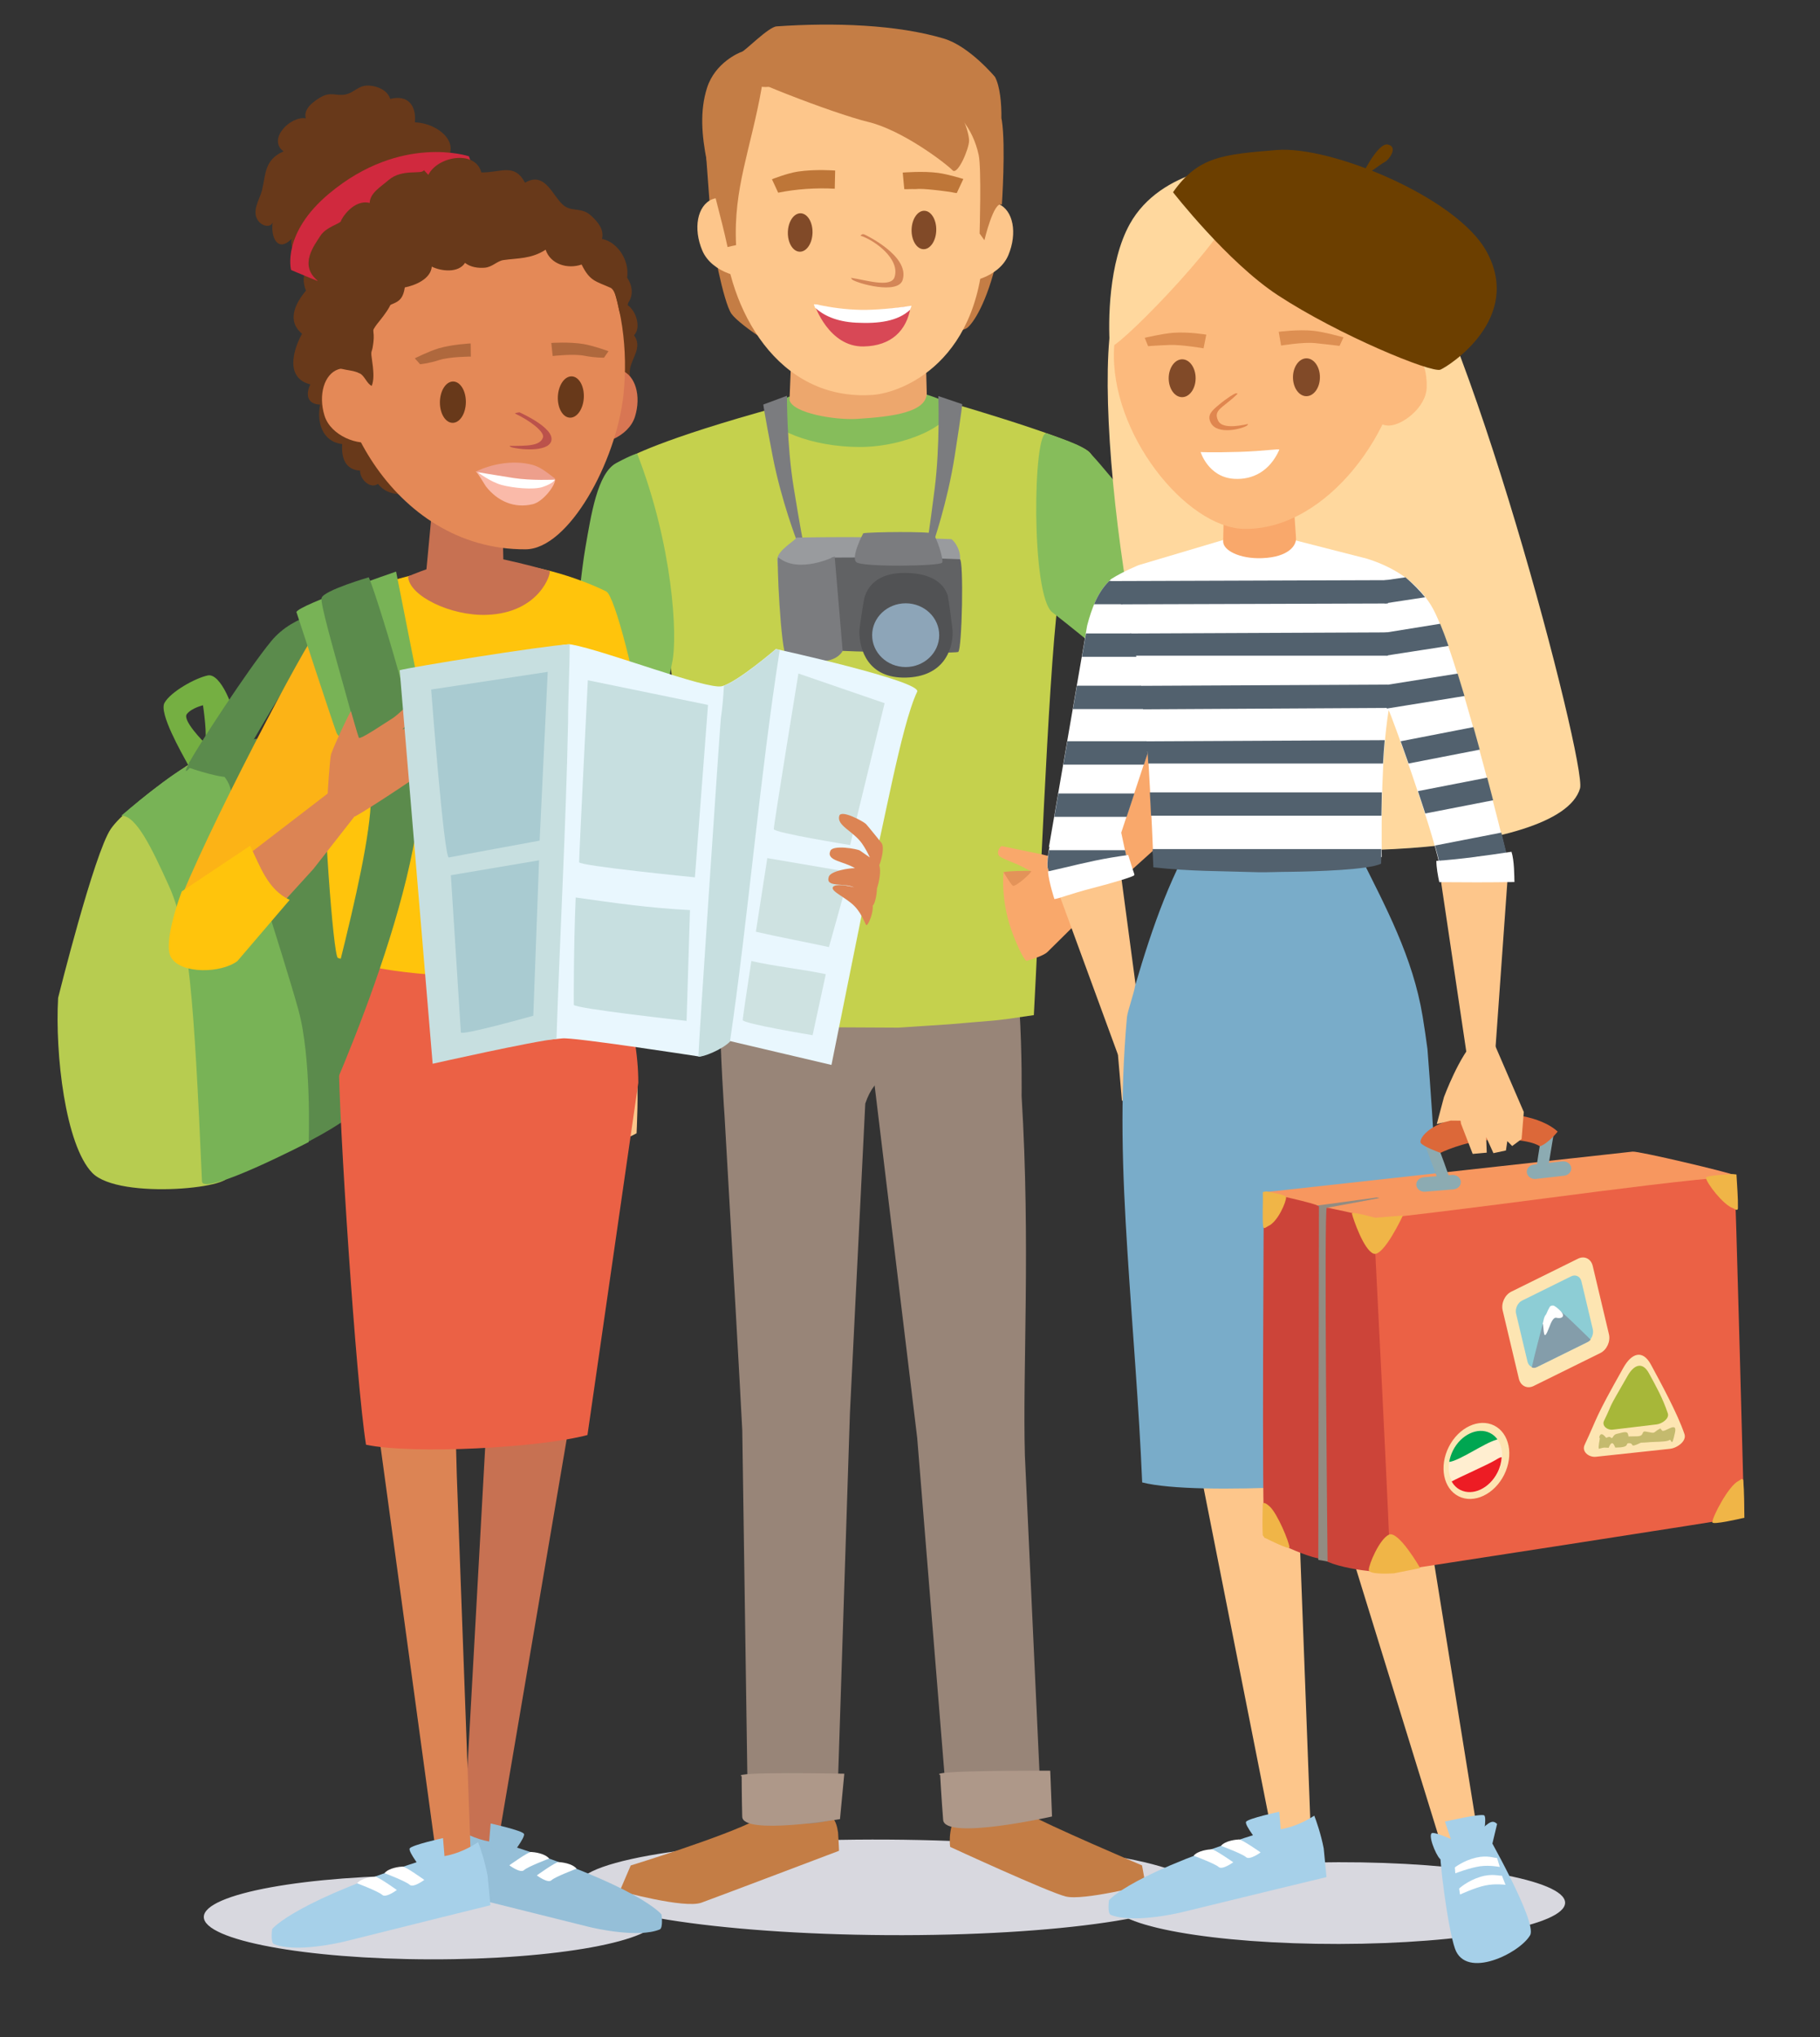 <?xml version="1.0" encoding="utf-8"?>
<!-- Generator: Adobe Illustrator 19.0.0, SVG Export Plug-In . SVG Version: 6.00 Build 0)  -->
<svg version="1.1" id="Layer_1" xmlns="http://www.w3.org/2000/svg" xmlns:xlink="http://www.w3.org/1999/xlink" x="0px" y="0px"
	 viewBox="0 0 353 395" style="enable-background:new 0 0 353 395;" xml:space="preserve">
<rect x="0" y="0" width="353" height="395" fill="#333333" stroke="none"/>
<style type="text/css">
	.st0{fill:#FDC68B;}
	.st1{fill:#D8D8DF;}
	.st2{fill:#C47D45;}
	.st3{fill:#988578;}
	.st4{fill:#C5D14D;}
	.st5{fill:#86BD5B;}
	.st6{fill:#E88E56;}
	.st7{fill:#EDA76D;}
	.st8{fill:#F9A86B;}
	.st9{fill:#AE9889;}
	.st10{fill:#FFFFFF;}
	.st11{fill:#814A28;}
	.st12{fill:#BE7638;}
	.st13{fill:#D48657;}
	.st14{fill:#D84856;}
	.st15{fill:#E39359;}
	.st16{fill-rule:evenodd;clip-rule:evenodd;fill:#7B7C7F;}
	.st17{fill-rule:evenodd;clip-rule:evenodd;fill:#999B9E;}
	.st18{fill-rule:evenodd;clip-rule:evenodd;fill:#616264;}
	.st19{fill-rule:evenodd;clip-rule:evenodd;fill:#515254;}
	.st20{fill-rule:evenodd;clip-rule:evenodd;fill:#8DA5B8;}
	.st21{fill:#52616E;}
	.st22{fill:#FFD89E;}
	.st23{fill:#79ACC9;}
	.st24{fill:#A6D0E9;}
	.st25{fill:#F7975F;}
	.st26{fill:#EB6145;}
	.st27{fill:#CC4439;}
	.st28{fill:#8CABB2;}
	.st29{fill-rule:evenodd;clip-rule:evenodd;fill:#FDE5B2;}
	.st30{fill-rule:evenodd;clip-rule:evenodd;fill:#8DCDD5;}
	.st31{fill-rule:evenodd;clip-rule:evenodd;fill:#849DAA;}
	.st32{fill-rule:evenodd;clip-rule:evenodd;fill:#FFFFFF;}
	.st33{fill-rule:evenodd;clip-rule:evenodd;fill:#A7B739;}
	.st34{fill-rule:evenodd;clip-rule:evenodd;fill:#C4BA6E;}
	.st35{fill-rule:evenodd;clip-rule:evenodd;fill:#FFEED0;}
	.st36{fill-rule:evenodd;clip-rule:evenodd;fill:#00A651;}
	.st37{fill-rule:evenodd;clip-rule:evenodd;fill:#ED1C24;}
	.st38{fill:#928C82;}
	.st39{fill:#DC6839;}
	.st40{fill:#F0B547;}
	.st41{fill:#BC5E3D;}
	.st42{fill:#FCBA7D;}
	.st43{fill:#FBB477;}
	.st44{fill:#DD8F52;}
	.st45{fill:#E0864F;}
	.st46{fill:#6C3F00;}
	.st47{fill:#C77152;}
	.st48{fill:#95BFD8;}
	.st49{fill:#DC8454;}
	.st50{fill-rule:evenodd;clip-rule:evenodd;fill:#5B8B4C;}
	.st51{fill-rule:evenodd;clip-rule:evenodd;fill:#B7CC50;}
	.st52{fill-rule:evenodd;clip-rule:evenodd;fill:#78B356;}
	.st53{fill:#FFC40C;}
	.st54{fill-rule:evenodd;clip-rule:evenodd;fill:#75AF42;}
	.st55{fill:#FCB316;}
	.st56{fill:#78B356;}
	.st57{fill:#5B8B4C;}
	.st58{fill:#E9F7FE;}
	.st59{fill:#C7DFE0;}
	.st60{fill:#A9CBD1;}
	.st61{fill:#CEE2E1;}
	.st62{fill-rule:evenodd;clip-rule:evenodd;fill:#DC8454;}
	.st63{fill:#68391A;}
	.st64{fill:#D87653;}
	.st65{fill:#D0293E;}
	.st66{fill:#E48957;}
	.st67{fill:#BB524B;}
	.st68{fill:#AF683D;}
	.st69{fill:#FABAA9;}
	.st70{fill:#ED9F8C;}
</style>
<g id="XMLID_2_">
	<g id="XMLID_171_">
		<path id="XMLID_218_" class="st0" d="M114.853,195.129c0.698-0.836,2.667,0.133,4.149,2.092
			c2.471,3.274,4.15,9.752,4.44,11.17c0.479,2.352,0.025,11.338,0.025,11.338
			l-2.266,1.154L119.188,209.539l-1.883,6.964l2.212,12.237l-1.746,0.277
			c0,0-6.198-10.3-7.286-15.42C109.595,209.408,111.748,198.841,114.853,195.129z"/>
		<path id="XMLID_217_" class="st1" d="M232.15,366.29c-0.058,5.115-26.973,9.099-60.122,8.898
			c-33.149-0.204-59.98-4.516-59.921-9.629
			c0.054-5.112,26.976-9.098,60.12-8.895
			C205.379,356.864,232.207,361.175,232.15,366.29z"/>
		<path id="XMLID_216_" class="st2" d="M161.53,352.417c-5.679,0.939-8.969,1.634-14.793,0.381
			c-6.035,3.24-24.406,8.881-24.406,8.881l-2.125,4.961c0,0,12.523,3.461,15.841,2.253
			c3.312-1.201,26.686-10.058,26.686-10.058s-0.043-1.427-0.186-3.553
			C162.358,354.065,162.14,353.294,161.53,352.417z"/>
		<path id="XMLID_215_" class="st2" d="M221.504,361.669c0,0-17.861-7.584-23.155-10.502
			c-3.911,1.013-5.531-1.01-9.716-0.932c-0.779,0.018-2.473,1.553-3.154,1.453
			c-1.716,3.241-1.19,6.392-1.19,6.392s19.002,8.769,22.422,9.615
			c3.43,0.852,15.479-2.241,15.479-2.241L221.504,361.669z"/>
		<path id="XMLID_214_" class="st3" d="M143.968,277.304l1.109,75.28
			c3.759,0.983,7.843,1.124,11.618,0.979c2.007-0.074,3.833-0.473,5.6-1.023
			l2.554-78.592l2.975-59.977c1.929-5.799,5.381-5.48,5.381-5.48l2.428-44.958
			c-5.888-0.621-11.768-1.06-17.556-2.446c-5.546,5.739-13.113-9.122-15.864-2.045
			c-4.972,12.796-1.694,57.122-1.694,57.122
			C142.116,243.719,143.594,269.845,143.968,277.304z"/>
		<path id="XMLID_213_" class="st3" d="M183.827,351.871c3.681,0.515,7.391,0.986,11.03,0.579
			c2.263-0.253,4.714-0.842,7.087-1.706l-3.164-68.59
			c-0.461-16.683,1.121-40.703-0.636-69.692c0,0,0.538-31.102-5.021-43.262
			c-3.08-6.724-12.018-9.075-17.8-14.094
			c-5.679,2.149-11.534,7.471-17.346,8.861l4.615,44.702
			c0,0,3.855-11.939,6.058-6.386l9.249,76.516L183.827,351.871z"/>
		<path id="XMLID_212_" class="st4" d="M139.403,198.357c3.58,0.345,7.169,0.708,10.74,0.742
			c5.852,0.058,24.117,0.144,24.117,0.144c0.197-0.002,9.799-0.644,9.992-0.661
			c9.761-0.885,7.28-0.42,16.267-1.766c0.888-15.589,2.749-65.149,4.649-79.938
			c1.283-10.002,10.08-25.952,5.999-29.312
			c-3.486-2.871-30.047-10.419-30.047-10.419s-10.079-3.591-25.48,0.486
			c-25.527,6.757-32.639,10.482-34.265,11.368c-3.443,1.87,8.037,35.385,8.037,35.385
			L139.403,198.357z"/>
		<path id="XMLID_211_" class="st5" d="M184.348,78.635c0.858,3.43-8.429,8.03-17.598,8.03
			c-9.17,0-17.821-3.408-18.37-6.93c-0.161-1.03,8.539-5.389,17.708-5.389
			C175.258,74.345,184.129,77.755,184.348,78.635z"/>
		<g id="XMLID_208_">
			<path id="XMLID_209_" class="st6" d="M203.979,173.399L203.979,173.399v0.002l0,0V173.399
				L203.979,173.399z"/>
		</g>
		<path id="XMLID_207_" class="st7" d="M166.189,81.219c7.302-0.442,13.274-1.352,13.563-4.829
			L179.206,55.594l-25.355,4.121l-0.722,17.873
			C153.796,80.113,161.98,81.476,166.189,81.219z"/>
		<path id="XMLID_206_" class="st0" d="M203.574,85.904c1.802,0.655,6.007,1.374,7.399,2.871
			c6.903,7.415,18.368,21.87,23.275,27.596
			c7.981,9.309,11.674,15.283,11.674,15.283l-9.47,12.673
			c-5.615-5.171-30.192-25.867-32.123-27.318
			C200.126,113.852,200.869,84.919,203.574,85.904z"/>
		<path id="XMLID_205_" class="st0" d="M123.093,89.074c0,0,0.216-0.904-2.867,0.757
			c-3.675,1.978-4.647,10.101-5.738,16.308
			c-1.786,10.165-5.709,48.041-5.185,55.646c0.732,10.608,4,7.52,4,7.52
			l9.81-3.871c2.359-11.013,3.96-26.9,6.172-36.948
			C130.414,123.352,129.986,106.795,123.093,89.074z"/>
		<path id="XMLID_204_" class="st5" d="M204.122,118.732c0.686,0.517,3.773,2.948,8.309,6.667
			c0.699-0.52,2.126-1.686,2.822-2.207c0.174-0.133,1.715-1.308,1.542-1.169
			c0.435-0.339,0.87-0.676,1.301-1.021c1.27-1.019,2.528-2.047,3.751-3.12
			c2.417-2.124,4.77-4.349,6.848-6.81c0.227-0.265,0.448-0.534,0.667-0.803
			C223.875,103.171,216.474,93.25,211.357,87.753c-1.395-1.495-6.521-3.061-8.323-3.716
			C200.327,83.053,199.916,115.576,204.122,118.732z"/>
		<path id="XMLID_203_" class="st5" d="M111.455,129.97c0.203,0.074,0.408,0.15,0.614,0.218
			c1.033,0.34,2.077,0.65,3.14,0.885c0.479,0.106,2.982,0.51,2.473,0.477
			c1.867,0.206,3.751,0.574,5.629,0.684c2.552,0.15,4.342,0.158,6.304,0
			c0.203-1.012,0.548-2.827,0.75-3.753c1.129-5.135,0.104-22.829-6.788-40.55
			c0,0-0.973,0.189-4.055,1.849c-3.676,1.979-4.881,10.128-5.973,16.335
			c-0.76,4.334-1.743,13.718-2.579,23.644
			C111.204,129.859,111.423,129.952,111.455,129.97z"/>
		<path id="XMLID_202_" class="st8" d="M208.226,167.205c-0.284,0.027-5.35-1.395-6.036-1.533
			c-2.376-0.475-7.948-1.644-7.948-1.644s-1.03,0.843-0.549,1.783
			c0.333,0.651,3.427,1.507,5.131,2.525c0.65,0.389,4.417,2.018,4.417,2.018
			S210.013,167.044,208.226,167.205z"/>
		<path id="XMLID_201_" class="st8" d="M203.379,169.805l36.339-46.491
			c0,0,12.895,12.203,9.021,19.021l-39.455,35.514
			C207.296,176.54,204.635,174.526,203.379,169.805z"/>
		<path id="XMLID_200_" class="st0" d="M120.275,204.465l4.731-43.472c0,0,0.592-16.559-8.55-15.948
			c-7.461,0.499-7.666,11.045-8.011,19.201l4.436,41.697
			C118.328,206.557,114.992,206.256,120.275,204.465z"/>
		<path id="XMLID_199_" class="st9" d="M182.347,344.127c0,0,0.258,4.692,0.584,8.72
			c0.325,4.029,21.113-0.66,21.113-0.66l-0.344-8.878
			C203.7,343.31,179.626,343.201,182.347,344.127z"/>
		<path id="XMLID_198_" class="st9" d="M143.851,344.396c0,0,0.014,4.216,0.11,7.843
			c0.102,3.626,18.958,0.456,18.958,0.456l0.84-8.808
			C163.759,343.888,141.456,343.429,143.851,344.396z"/>
		<path id="XMLID_197_" class="st2" d="M136.455,23.402l1.579,21.418
			c0,1.804,2.254,13.754,3.832,16.01c1.579,2.256,11.049,8.568,14.657,9.018
			c3.606,0.45,29.536-4.961,31.114-6.312c1.578-1.352,4.283-6.089,6.089-14.882
			C195.53,39.859,136.681,18.215,136.455,23.402z"/>
		<path id="XMLID_196_" class="st10" d="M172.311,60.508c-0.359-0.104-0.772-0.2-1.207-0.307
			c0.069-0.354,0.114-0.608,0.107-0.696L172.311,60.508z"/>
		<path id="XMLID_195_" class="st0" d="M183.62,45.484c-1.809,4.281-1.855,7.567,1.004,8.772
			c2.857,1.204,9.128-0.486,10.943-4.767c1.804-4.285,0.957-8.731-1.904-9.943
			C190.811,38.342,185.426,41.202,183.62,45.484z"/>
		<path id="XMLID_194_" class="st0" d="M190.847,45.316c0.092,25.108-16.262,30.891-21.585,31.254
			c-18.5,1.251-28.132-16.746-28.965-32.025c-0.941-17.225,0.492-33.008,20.02-32.38
			C186.22,13.001,190.725,13.026,190.847,45.316z"/>
		<path id="XMLID_193_" class="st0" d="M148.154,44.556c1.825,4.276,1.881,7.558-0.972,8.774
			c-2.849,1.215-9.131-0.456-10.957-4.731c-1.822-4.276-0.988-8.726,1.867-9.946
			C140.942,37.439,146.333,40.279,148.154,44.556z"/>
		<path id="XMLID_192_" class="st11" d="M152.811,45.025c-0.049,2.053,0.979,3.748,2.303,3.777
			c1.32,0.031,2.433-1.609,2.478-3.667c0.053-2.061-0.98-3.75-2.299-3.783
			C153.966,41.319,152.856,42.964,152.811,45.025z"/>
		<path id="XMLID_191_" class="st11" d="M176.806,44.532c-0.048,2.059,0.985,3.75,2.31,3.783
			c1.316,0.029,2.43-1.611,2.475-3.669c0.05-2.056-0.981-3.749-2.303-3.78
			C177.967,40.833,176.856,42.477,176.806,44.532z"/>
		<path id="XMLID_190_" class="st12" d="M161.907,36.59l0.077-3.524c0,0-3.831-0.306-7.227,0.202
			c-2.08,0.311-5.033,1.484-5.033,1.484l1.208,2.611
			C154.341,36.646,158.451,36.386,161.907,36.59z"/>
		<path id="XMLID_189_" class="st12" d="M177.461,36.667c1.036-0.103,2.145,0,3.557,0.139
			c0.755,0.074,1.984,0.219,2.649,0.321c0.801,0.082,1.1,0.207,1.897,0.312
			l1.282-2.735c0,0-2.791-0.887-4.866-1.178c-2.913-0.398-6.89-0.064-6.89-0.064
			l0.301,3.215C176.193,36.703,176.661,36.629,177.461,36.667z"/>
		<path id="XMLID_188_" class="st2" d="M194.316,23.375c-0.023-0.146-0.052-0.298-0.088-0.454
			c0.04-2.884-0.278-6.205-1.241-8.006c0,0-4.952-5.946-9.906-7.432
			c-9.064-2.718-21.295-3.147-32.458-2.369c-1.575,0.111-6.115,4.773-6.749,4.932
			c-0.431,0.109-5.19,2.076-6.748,7.01c-2.798,8.856,1.418,18.846,3.99,30.845
			c0.548-0.139,1.1-0.263,1.653-0.373c-0.567-11.101,2.888-18.626,5-30.731
			c2.116,0.945,37.377-8.048,42.051,13.239c0.568,2.599,0.181,15.231,0.181,15.231
			l0.93,1.307c0,0,1.844-7.804,3.388-6.877
			C194.318,39.694,195.085,28.318,194.316,23.375z"/>
		<path id="XMLID_187_" class="st13" d="M167.621,45.443c-0.279-0.12-0.517-0.006-0.721,0.255
			c2.698,0.848,7.765,4.523,6.595,8.047c-0.709,2.122-5.648,0.526-8.429,0.119
			c0.071,0.16,0.145,0.289,0.229,0.348c1.052,0.758,8.876,2.951,9.778,0.069
			C176.532,49.611,167.749,45.498,167.621,45.443z"/>
		<path id="XMLID_186_" class="st2" d="M142.576,13.404c-0.951,0.866,19.13,8.629,25.767,10.222
			c6.638,1.59,14.969,7.931,16.42,9.401c0.984,0.996,3.197-4.18,3.197-5.771
			c0-1.335-1.562-9.673-11.887-13.854C165.748,9.221,150.441,6.237,142.576,13.404z"/>
		<path id="XMLID_185_" class="st14" d="M167.224,60.218c2.426,0.042,5.306-0.281,8.253-0.715
			l1.144,0.034c-0.753,4.512-3.714,7.545-9.136,7.634
			c-6.746,0.113-9.477-8.03-9.477-8.03l0.509,0.015
			C161.362,59.802,164.267,60.165,167.224,60.218z"/>
		<path id="XMLID_184_" class="st10" d="M167.051,60.077c2.602,0.044,6.582-0.304,9.741-0.805
			l-0.253,0.771c-2.398,2.241-6.081,2.746-10.504,2.52
			c-3.885-0.199-6.388-1.467-7.959-2.917c-0.157-0.394-0.229-0.644-0.229-0.644
			l0.526,0.014C161.201,59.652,164.112,60.022,167.051,60.077z"/>
		<path id="XMLID_183_" class="st8" d="M207.261,167.456c0,0-7.126,1.645-8.498,1.507
			c-1.371-0.139-4.112,0.137-4.112,0.137s-0.717,5.639,1.92,12.335
			c1.769,4.491,2.511,4.864,2.511,4.864s3.216-0.867,4.083-1.733
			c1.875-1.876,11.361-11.081,12.184-12.451
			C215.639,171.631,209.592,167.181,207.261,167.456z"/>
		<path id="XMLID_182_" class="st15" d="M194.65,169.101c0,0,1.327,2.273,1.796,2.622
			c0.468,0.354,3.89-2.719,3.54-2.837
			C199.634,168.771,195.131,168.886,194.65,169.101z"/>
		<g id="XMLID_172_">
			<path id="XMLID_181_" class="st16" d="M154.626,105.047c0,0-3.084-7.87-4.792-16.742
				c-1.704-8.873-1.786-9.871-1.786-9.871l4.582-1.702
				c0,0-0.041,9.408,1.29,17.655c1.334,8.248,1.961,11.256,1.961,11.256
				L154.626,105.047"/>
			<path id="XMLID_180_" class="st16" d="M180.936,105.516c0,0,2.825-8.068,4.234-17.106
				c1.412-9.037,1.46-10.05,1.46-10.05l-4.637-1.569
				c0,0,0.355,9.521-0.704,17.913c-1.059,8.393-1.589,11.459-1.589,11.459
				L180.936,105.516"/>
			<g id="XMLID_173_">
				<path id="XMLID_179_" class="st17" d="M154.461,104.235c-0.144,0.562-3.838,2.517-3.704,4.35
					c0.362,4.947,4.91,12.402,5.629,13.022c0.984,0.85,27.418,1.011,28.173,0.604
					c0.519-0.281,1.414-8.578,1.661-13.721c0.113-2.319-1.493-3.951-1.738-3.961
					C168.033,103.881,154.461,104.235,154.461,104.235z"/>
				<path id="XMLID_178_" class="st18" d="M186.162,108.42c-8.804-0.347-18.087-0.369-24.82-0.314
					c-1.655,2.056-4.934,2.66-7.987,2.627c-0.598-0.006-1.153-0.155-1.648-0.388
					c0.79,4.609,3.96,14.498,4.771,15.199c0.985,0.849,28.618,1.255,29.373,0.849
					C186.605,125.986,186.949,108.451,186.162,108.42z"/>
				<path id="XMLID_177_" class="st19" d="M183.794,115.377c0.172,0.508,0.986,6.686,0.982,7.232
					c-0.019,3.629-1.938,8.571-9.036,8.763c-7.396,0.201-9.085-5.421-9.067-9.048
					c0.002-0.453,0.849-5.976,0.972-6.401c0.867-2.995,3.409-4.859,7.85-4.845
					C179.803,111.093,182.817,112.51,183.794,115.377z"/>
				<path id="XMLID_176_" class="st20" d="M182.165,123.171c-0.017,3.413-2.94,6.169-6.534,6.157
					c-3.592-0.013-6.489-2.788-6.474-6.201c0.017-3.411,2.941-6.168,6.532-6.157
					C179.283,116.982,182.183,119.759,182.165,123.171z"/>
				<path id="XMLID_175_" class="st16" d="M167.435,103.39c0,0-2.45,4.601-1.355,5.599
					c1.097,0.998,16.336,0.79,16.663,0.093c0.33-0.698-1.191-5.214-1.82-5.644
					C180.295,103.009,168.708,103.127,167.435,103.39z"/>
				<path id="XMLID_174_" class="st16" d="M150.968,108.08c-0.434-0.357,0.515,18.506,1.52,19.028
					c1.002,0.521,4.044,1.193,7.08,1.066c3.033-0.127,3.87-1.978,3.87-1.978
					l-1.549-18.303C161.889,107.895,154.964,111.353,150.968,108.08z"/>
			</g>
		</g>
	</g>
	<g id="XMLID_78_">
		<path id="XMLID_170_" class="st0" d="M213.505,164.312c-3.4,0.583-5.568,1.142-8.41,2.653
			l-0.302,4.69l12.19,33.239l5.122-0.128l-4.905-36.765
			c-0.284-1.142-1.428-3.613-1.867-4.694
			C214.431,163.184,214.42,164.155,213.505,164.312z"/>
		<path id="XMLID_169_" class="st0" d="M289.549,165.748c-3.447-0.118-5.685-0.009-8.772,0.895
			l-1.246,4.532l5.209,35.019l5.042,0.911l2.639-36.997
			c-0.046-1.175-0.667-3.827-0.877-4.974
			C290.685,164.83,290.478,165.779,289.549,165.748z"/>
		<path id="XMLID_168_" class="st0" d="M220.911,192.79c0.116,0.548,5.831,5.316,5.831,5.316
			l7.424,7.989l-0.793,1.281l-7.48-4.812l0.992,7.532l1.771,8.305l-1.732,0.36
			l-3.388-9.484l1.274,9.658l-0.884-0.061l-2.976-8.841l-0.228,7.053l-1.278-0.442
			l-1.053-6.586l0.127,3.803l-0.915-0.491l-0.752-8.643l0.159-11.131
			L220.911,192.79z"/>
		<path id="XMLID_167_" class="st10" d="M228.638,127.7c0,0-4.864-11.236-8.144-14.342
			c-1.275-1.21-3.235-1.611-5.036-1.017c-2.509,2.26-3.719,5.592-4.601,8.957
			l-7.407,42.885c0.012,0,0.049,0.02,0.099,0.049
			c-0.299,1.275-0.45,2.603-0.392,3.927l0.851,2.03
			c3.394-0.842,6.777-1.738,10.173-2.526c1.05-0.244,2.624-0.766,4.347-1.246
			l-1.058-4.985L228.638,127.7z"/>
		<polygon id="XMLID_166_" class="st21" points="226.941,132.944 208.88,132.944 208.099,137.469 
			225.442,137.469 		"/>
		<path id="XMLID_165_" class="st21" d="M226.375,122.818h-15.745l-0.782,4.524h18.649
			C228.169,126.601,227.384,124.86,226.375,122.818z"/>
		<polygon id="XMLID_164_" class="st21" points="223.374,143.717 207.019,143.717 206.237,148.241 
			221.875,148.241 		"/>
		<path id="XMLID_163_" class="st21" d="M212.211,117.153h11.136
			c-0.972-1.607-1.953-3.006-2.823-3.83c-0.289-0.273-0.614-0.505-0.962-0.694
			h-4.414C213.855,113.893,212.925,115.453,212.211,117.153z"/>
		<polygon id="XMLID_162_" class="st21" points="220.021,153.844 205.27,153.844 204.487,158.368 
			218.523,158.368 		"/>
		<path id="XMLID_161_" class="st21" d="M203.977,170.581l3.364-1.225
			c2.278-0.581,4.556-1.164,6.84-1.694c1.055-0.245,2.637-0.77,4.368-1.251
			l-0.334-1.579h-14.752c-0.217,1.098-0.325,2.228-0.277,3.355L203.977,170.581z"/>
		<path id="XMLID_160_" class="st22" d="M253.414,38.134c2.058,0.409,9.692-3.158,16.501,4.151
			c14.166,15.203,37.887,105.914,36.543,110.567
			c-3.941,13.632-59.828,14.445-72.153,8.375
			c-12.33-6.068-23.527-84.072-18.027-101.91
			C221.778,41.476,244.709,36.41,253.414,38.134z"/>
		<path id="XMLID_159_" class="st1" d="M303.562,368.892c0.042,4.379-19.589,7.962-43.847,8.007
			c-24.257,0.041-43.958-3.467-43.998-7.843
			c-0.041-4.378,19.589-7.96,43.847-8.006
			C283.823,361.004,303.521,364.514,303.562,368.892z"/>
		<path id="XMLID_158_" class="st0" d="M254.55,363.808l-2.939-78.012l-1.505-55.121
			c1.426-5.542,6.043-6.369,6.043-6.369l-2.915-41.608
			c-6.64,0.075-13.255,0.311-19.876-0.335c-5.465,5.879-9.521,17.652-11.702,24.46
			c-3.946,12.305-0.215,25.661-0.215,25.661c0.553,1.686,1.58,7.519,2.001,9.354
			l9.657,44.869l15.264,77.102C253.708,365.197,251.737,364.571,254.55,363.808z"/>
		<path id="XMLID_157_" class="st0" d="M288.095,364.661l-11.56-71.678l-3.515-44.585
			c0.091-3.2-0.616-12.538-1.072-15.036c0,0-0.598-12.517-6.854-23.692
			c-3.614-6.462-9.555-15.627-16.368-24.279c-3.657,1.632-7.366,3.101-11.189,4.149
			c-2.582,0.712-5.194,1.202-7.822,1.558l4.306,43.739c0,0,3.651,1.495,6.131,6.61
			l20.584,55.334l21.391,69.283C285.071,366.412,285.704,366.032,288.095,364.661z"/>
		<path id="XMLID_156_" class="st23" d="M279.243,251.44c-0.213-16.071-1.122-32.066-2.379-48.048
			c-0.283-2.122-0.59-4.238-0.938-6.348c-1.898-11.508-7.199-21.27-12.206-31.321
			c-5.6-7.606-11.838-13.441-17.131-14.05c-3.808-0.438-8.438,2.334-12.975,7.152
			c-6.359,10.073-10.028,20.622-13.452,32.292
			c-0.131,1.176-1.485,5.001-1.586,6.12c-1.403,15.655-0.898,29.735,0.096,45.428
			c0.948,14.95,2.229,29.785,2.861,44.747c10.674,2.739,46.96,0.231,57.259-1.859
			C278.84,274.155,279.393,262.714,279.243,251.44z"/>
		<g id="XMLID_151_">
			<path id="XMLID_155_" class="st24" d="M254.912,352.028c-2.325,1.489-4.87,2.515-7.767,2.816
				c-0.333,0.037-0.667,0.03-0.988-0.009
				c-26.854,8.213-31.061,13.593-31.061,13.593s-0.367,2.547,0.347,2.83
				c4.156,1.663,12.584-0.219,13.677-0.486c12.229-3.001,28.164-6.838,28.164-6.838
				l-0.544-5.575C256.181,355.477,255.265,352.935,254.912,352.028z"/>
			<path id="XMLID_154_" class="st10" d="M231.509,359.786c0,0,4.162,1.541,4.862,2.19
				c0.707,0.64,2.825-0.918,2.825-0.918s-3.619-2.535-4.192-2.513
				C234.436,358.57,232.384,358.768,231.509,359.786z"/>
			<path id="XMLID_153_" class="st10" d="M236.811,357.876c0,0,4.162,1.54,4.865,2.192
				c0.707,0.643,2.828-0.917,2.828-0.917s-3.626-2.542-4.196-2.515
				C239.738,356.664,237.69,356.86,236.811,357.876z"/>
			<path id="XMLID_152_" class="st24" d="M248.119,351.259l0.358,4.239c0,0-2.852,1.804-3.713,1.909
				l-0.328,0.284c-0.172-0.251-3.11-3.846-2.752-4.479
				C242.045,352.571,248.119,351.259,248.119,351.259z"/>
		</g>
		<g id="XMLID_145_">
			<path id="XMLID_150_" class="st24" d="M280.257,353.174l1.577,4.664
				c0,0,4.428-0.184,5.228-0.498l0.417,0.111c0.038-0.317,0.993-5.055,0.391-5.476
				C287.262,351.545,280.257,353.174,280.257,353.174z"/>
			<path id="XMLID_149_" class="st24" d="M279.286,357.274c2.518,0.579,6.479-1.102,8.685-2.49
				c0.007,0.003,0.015,0.007,0.019,0.013c0,0,10.227,17.846,8.793,20.389
				c-1.941,3.449-12.458,8.724-14.59,2.597
				C280.817,373.827,279.034,360.176,279.286,357.274z"/>
			<path id="XMLID_148_" class="st10" d="M290.36,360.222c-0.525,0.046-1.807-0.586-4.056-0.064
				c-2.511,0.588-4.124,1.905-4.124,1.905l0.08,1.137c0,0,2.891-1.1,4.828-1.367
				c1.938-0.255,3.812,0.143,3.812,0.143L290.36,360.222z"/>
			<path id="XMLID_147_" class="st10" d="M291.305,363.65c-0.539,0.088-1.913-0.465-4.192,0.238
				c-2.545,0.786-4.105,2.265-4.105,2.265l0.177,1.162c0,0,2.896-1.344,4.874-1.755
				c1.979-0.415,3.945-0.132,3.945-0.132L291.305,363.65z"/>
			<path id="XMLID_146_" class="st24" d="M289.361,357.851l1.01-4.229
				c-0.785-0.69-1.323-0.708-3.539,1.587c-1.228,1.271-4.249,1.872-4.249,1.872
				s-3.668-1.747-4.724-1.702c-1.056,0.044,0.542,4.14,1.434,5.022
				C280.185,361.281,289.361,357.851,289.361,357.851z"/>
		</g>
		<path id="XMLID_144_" class="st10" d="M277.52,117.295c-2.282-3.631-5.905-6.928-12.359-8.966
			l-21.571-5.52l-22.696,6.747c0,0-2.954,1.179-5.306,2.666
			c-0.068,0.059-0.132,0.122-0.197,0.184c3.111,4.771,4.348,11.129,5.262,16.375
			c0.996,5.707,1.614,11.396,1.797,17.091c0.012-0.042,0.021-0.083,0.03-0.126
			c0.057,0,0.104-0.004,0.163,0c0.226,4.183,0.734,12.447,1.041,20.483
			c7.462,0.816,14.922,1.838,22.434,2.084c1.556,0.051,3.148,0.093,4.755,0.1
			c5.229-0.063,12.309-0.404,17.133-2.273c-0.075-7.528-0.081-19.656,1.329-28.449
			c0.477,0.753,8.318,22.497,9.832,29.856l7.601-1.691l3.16-0.247l2.274,0.212
			C292.2,165.82,282.396,125.038,277.52,117.295z"/>
		<path id="XMLID_143_" class="st21" d="M268.897,127.1l12.05-1.868
			c-0.561-1.6-1.104-3.049-1.621-4.294l-12.382,2
			C267.017,124.458,268.797,125.581,268.897,127.1z"/>
		<path id="XMLID_142_" class="st21" d="M291.196,161.429l-12.867,2.505
			c0.418,1.484,0.754,2.792,0.964,3.815l7.602-1.691l3.159-0.247l1.557,0.146
			l0.67-0.13C292.153,165.302,291.77,163.723,291.196,161.429z"/>
		<path id="XMLID_141_" class="st21" d="M268.558,116.992l7.854-1.194
			c-1.03-1.274-2.346-2.614-3.817-3.866l-5.65,0.814
			C266.936,114.281,268.524,115.46,268.558,116.992z"/>
		<path id="XMLID_140_" class="st21" d="M268.982,137.376l15.066-2.432
			c-0.443-1.489-0.889-2.947-1.331-4.35l-14.84,2.366
			C268.003,134.47,268.842,135.866,268.982,137.376z"/>
		<path id="XMLID_139_" class="st21" d="M288.458,150.768l-13.439,2.617
			c0.485,1.454,0.967,2.914,1.421,4.334l13.163-2.563
			C289.245,153.768,288.862,152.298,288.458,150.768z"/>
		<path id="XMLID_138_" class="st21" d="M285.79,140.97l-14.124,2.749
			c0.471,1.307,0.986,2.767,1.525,4.313l13.811-2.689
			C286.608,143.899,286.202,142.435,285.79,140.97z"/>
		<path id="XMLID_137_" class="st8" d="M244.796,108.219c5.084-0.195,6.746-2.444,6.566-4.027
			l-0.869-12.7l-12.996,0.382l-0.255,13.07
			C237.169,106.654,240.363,108.39,244.796,108.219z"/>
		<g id="XMLID_104_">
			<g id="XMLID_106_">
				<path id="XMLID_136_" class="st25" d="M255.898,295.73c0.239,6.579,9.91,3.698,18.562,3.384
					l45.771-2.505c8.659-0.314,15.48-5.902,15.241-12.479l0.914-56.296
					c-0.77-0.475-18.671-4.713-19.746-4.555l-71.256,7.86
					c-0.481,0.519,6.91,38.243,6.143,17.098L255.898,295.73z"/>
				<path id="XMLID_135_" class="st26" d="M258.407,237.192c24.272-2.137,59.684-7.757,77.987-9.108
					c0.199,0.704,1.896,65.95,1.896,65.95
					c-1.207,0.358-69.143,10.796-69.143,10.796
					c-1.279-0.707-13.009-2.521-13.248-9.1l2.19-39.701
					c5.322,9.137-5.369-15.244-5.336-15.62
					C257.017,239.869,253.202,237.65,258.407,237.192z"/>
				<path id="XMLID_134_" class="st27" d="M266.412,236.401c0,0,3.424,66.646,3.217,67.909
					c-0.205,1.262-12.818-0.539-13.393-2.526
					c-0.573-1.986-1.457-68.183-1.457-68.183S266.393,235.898,266.412,236.401z"/>
				<path id="XMLID_133_" class="st27" d="M255.778,233.892c0,0,1.422,66.853,1.217,68.117
					c-0.202,1.262-11.158-3.11-11.73-5.098c-0.575-1.988-0.13-65.763-0.13-65.763
					S255.761,233.39,255.778,233.892z"/>
				<path id="XMLID_132_" class="st28" d="M296.146,227.359c0.108,0.77,0.898,1.314,1.77,1.213
					l5.446-0.619c0.868-0.1,1.488-0.804,1.382-1.575l0,0
					c-0.105-0.77-0.9-1.312-1.77-1.213l-5.443,0.621
					C296.658,225.885,296.04,226.592,296.146,227.359L296.146,227.359z"/>
				<path id="XMLID_131_" class="st28" d="M274.704,229.779c0.075,0.774,0.845,1.342,1.717,1.27
					l5.466-0.448c0.872-0.073,1.521-0.756,1.444-1.529l0,0
					c-0.076-0.774-0.844-1.34-1.717-1.269L276.15,228.25
					C275.275,228.323,274.629,229.007,274.704,229.779L274.704,229.779z"/>
				<g id="XMLID_126_">
					<path id="XMLID_130_" class="st29" d="M293.114,250.436l12.951-6.399
						c1.244-0.613,2.527,0.014,2.854,1.402l3.147,13.255
						c0.33,1.385-0.417,3.018-1.659,3.629l-12.954,6.397
						c-1.239,0.617-2.526-0.015-2.855-1.394l-3.148-13.261
						C291.121,252.678,291.872,251.05,293.114,250.436z"/>
					<path id="XMLID_129_" class="st30" d="M295.22,252.158l9.513-4.699
						c0.868-0.427,1.77,0.011,1.998,0.982l2.203,9.28
						c0.229,0.968-0.298,2.111-1.16,2.54l-9.513,4.7
						c-0.872,0.431-1.772-0.01-1.999-0.98l-2.206-9.281
						C293.826,253.731,294.349,252.589,295.22,252.158z"/>
					<path id="XMLID_128_" class="st31" d="M308.517,259.736c-0.14,0.165-0.299,0.308-0.481,0.399
						l-10.042,4.957c-0.301,0.15-0.619,0.149-0.897,0.024
						c0.465-2.188,1.964-7.764,2.196-8.726c0.461-1.933,0.511,0.249,1.039-2.441
						c0.378-1.886,2.768,0.697,3.598,1.371
						C304.225,255.552,307.526,258.765,308.517,259.736z"/>
					<path id="XMLID_127_" class="st32" d="M299.216,256.804l-0.011-0.519
						c0.302,1.591,0.059,4.258,1.268,1.073c0.368-0.981,0.812-2.018,1.413-1.863
						c0.982,0.249,1.96-0.27,0.597-1.503c-0.33-0.301-0.95-0.878-1.275-0.869
						c-0.221,0.008-0.312,0.003-0.534,0.147c-0.253,0.237-0.756,1.512-0.798,1.564
						C299.443,255.292,299.33,256.152,299.216,256.804z"/>
				</g>
				<g id="XMLID_122_">
					<path id="XMLID_125_" class="st29" d="M326.718,278.06c0.448,1.351-1.435,2.691-2.814,2.839
						l-14.363,1.543c-1.377,0.15-2.8-1.007-2.2-2.294
						c2.739-5.853,1.783-4.793,7.53-14.984c1.56-2.772,3.7-3.639,5.357-0.557
						C322.096,268.078,325.373,274.053,326.718,278.06z"/>
					<path id="XMLID_124_" class="st33" d="M323.482,274.024c0.339,1.009-1.11,2.014-2.159,2.141
						l-8.536,1.02c-1.047,0.126-2.14-0.747-1.675-1.717
						c2.114-4.399,0.184-1.11,4.612-8.787c1.203-2.084,2.842-2.741,4.095-0.435
						C321.241,268.844,322.468,271.015,323.482,274.024z"/>
					<path id="XMLID_123_" class="st34" d="M310.299,278.845c-0.063,0.404-0.314,1.706-0.208,2.052
						c1.316-0.337,0.794-0.225,1.923-0.198c0.701-1.784,1.103-0.395,1.274-0.036
						c3.021-0.021,1.877-0.812,2.577-0.851c1.304-0.075-0.111,1.112,2.397-0.1
						c0.01-0.001,1.239-0.047,1.368-0.069c0.765-0.123,3.647-0.037,4.134-0.431
						c0.48-0.393,0.402,1.866,1.12-1.508c0.495-2.332-2.181,0.254-2.549-0.388
						c-0.118-0.134-0.217-0.244-0.285-0.378c-1.695,0.86-0.616,1.059-2.792,0.624
						c-1.044-0.207-0.17,0.843-1.692,0.908c-0.033,0.003-1.71,0.031-1.71,0.031
						c-0.127-1.083-0.472-0.958-2.318-0.49c-0.842,0.217-0.632,1.176-1.206,0.638
						c-0.173-0.163-0.623,0.028-0.794,0.132c-0.069-0.05-1.062-1.531-1.357-0.081
						C310.169,278.786,310.304,278.807,310.299,278.845z"/>
				</g>
				<g id="XMLID_117_">
					<path id="XMLID_121_" class="st29" d="M289.809,276.388c-2.97-1.488-6.916,0.373-8.817,4.159
						c-1.904,3.792-1.042,8.068,1.923,9.561c2.966,1.489,6.911-0.378,8.815-4.159
						C293.634,282.155,292.772,277.878,289.809,276.388z"/>
					<path id="XMLID_120_" class="st35" d="M288.988,277.823c-2.4-1.186-5.608,0.323-7.163,3.365
						c-1.558,3.047-0.87,6.482,1.532,7.673c2.401,1.18,5.608-0.322,7.162-3.369
						C292.077,282.442,291.388,279.014,288.988,277.823z"/>
					<path id="XMLID_119_" class="st36" d="M281.082,283.438l0.033-0.002
						c2.018-0.254,6.778-3.65,9.102-4.287c0.085-0.028,0.157-0.059,0.218-0.092
						c-0.373-0.517-0.859-0.943-1.446-1.233c-2.4-1.186-5.608,0.323-7.163,3.365
						C281.45,281.931,281.202,282.692,281.082,283.438z"/>
					<path id="XMLID_118_" class="st37" d="M281.556,287.224c1.451-0.804,6.978-3.227,8.546-4.172
						l0.181-0.11c0.461-0.283,0.771-0.42,0.977-0.421
						c-0.055,0.981-0.323,2.01-0.826,2.996c-1.555,3.048-4.759,4.556-7.161,3.368
						C282.53,288.522,281.955,287.94,281.556,287.224z"/>
				</g>
				<path id="XMLID_116_" class="st38" d="M257.347,233.998
					c-0.597,0.223,0.145,68.736,0.145,68.736l-1.803-0.296l0.124-68.712
					L257.347,233.998z"/>
				<path id="XMLID_115_" class="st28" d="M300.111,227.322l1.254-7.576c0,0-1.897-0.699-2.258,0.181
					c-0.359,0.879-1.255,7.576-1.255,7.576S299.403,227.646,300.111,227.322z"/>
				<path id="XMLID_114_" class="st28" d="M279.03,229.06l-2.699-7.188c0,0,1.729-1.054,2.252-0.26
					c0.523,0.792,2.699,7.188,2.699,7.188S279.791,229.244,279.03,229.06z"/>
				<path id="XMLID_113_" class="st39" d="M288.474,215.999c10.025-0.517,13.641,3.404,13.641,3.404
					s-1.771,2.246-3.438,2.851c0,0-2.052-1.703-9.819-1.246
					c-5.009,0.294-9.47,2.508-9.47,2.508s-3.293-1.167-3.814-1.907
					C275.053,220.87,277.45,216.565,288.474,215.999z"/>
				<path id="XMLID_112_" class="st40" d="M275.455,304.025c0,0-4.219-7.359-6.071-6.479
					c-1.849,0.881-3.929,5.827-3.894,6.841c0.039,1.014,4.92,0.647,4.92,0.647
					L275.455,304.025z"/>
				<path id="XMLID_111_" class="st40" d="M337.142,287.169c0.336-0.161,0.861-0.783,0.979-0.129
					c0.199,2.277,0.155,4.681,0.21,6.963c0.003,0.092,0.005,0.182,0.005,0.274
					l-0.627,0.124c0,0-5.565,1.307-5.585,0.745
					C332.088,294.13,335.288,288.047,337.142,287.169z"/>
				<path id="XMLID_110_" class="st40" d="M336.096,234.239c0.346,0.124,0.915,0.65,0.987,0.051
					c0.043-2.079-0.17-4.255-0.27-6.329c-0.006-0.084-0.012-0.165-0.016-0.251
					l-0.636-0.07c0,0-5.298,0.196-5.279,0.706
					C330.917,229.27,334.19,233.572,336.096,234.239z"/>
				<path id="XMLID_109_" class="st40" d="M246.235,292.051c-0.358-0.32-1.249-1.048-1.319-0.387
					c-0.035,2.285-0.108,3.683,0,5.964c0.004,0.093,0.317,0.421,0.322,0.511
					l0.333,0.135c0,0,4.545,2.3,4.524,1.736
					C250.06,298.997,247.765,293.415,246.235,292.051z"/>
				<path id="XMLID_108_" class="st40" d="M245.977,237.713c-0.34,0.149-0.868,0.716-0.982,0.122
					c-0.192-2.069-0.008-4.396-0.058-6.472c-0.001-0.083-0.001-0.166-0.004-0.25
					l0.63-0.116c0,0,3.868,0.593,3.888,1.105
					C249.483,233.024,247.831,236.907,245.977,237.713z"/>
				<path id="XMLID_107_" class="st40" d="M272.105,235.665c0,0-3.786,8.122-5.701,7.395
					c-1.916-0.728-3.961-6.784-4.196-7.771c-0.113-0.486,4.528,0.812,4.528,0.812
					L272.105,235.665z"/>
			</g>
			<polygon id="XMLID_105_" class="st38" points="267.581,232.274 256.98,234.249 255.407,233.747 
				267.012,232.168 			"/>
		</g>
		<path id="XMLID_103_" class="st0" d="M286.272,201.559c-3.197,2.992-6.206,11.151-6.206,11.151
			l-1.393,5.226l2.707-0.673l1.898,0.017l0.09,0.58l2.272,5.862l2.723-0.243
			l-0.11-3.016l1.407,3.113l2.425-0.52l0.272-1.816l0.941,0.953l1.827-1.359
			l0.426-5.236l-5.808-13.447L286.272,201.559z"/>
		<path id="XMLID_102_" class="st41" d="M220.339,46.817c0.141-0.302,0.314-0.923,0.518-1.725
			c-0.457-0.083-0.788-0.127-0.942-0.123L220.339,46.817z"/>
		<path id="XMLID_101_" class="st42" d="M216.077,67.597C215.25,83.965,230.08,102.398,241.374,102.543
			c15.971,0.206,30.155-19.179,30.985-35.547
			c0.831-16.374-12.651-28.526-29.348-29.274
			C226.316,36.973,216.908,51.225,216.077,67.597z"/>
		<path id="XMLID_100_" class="st42" d="M265.72,75.943c-0.074,3.923,0.928,6.513,3.565,6.566
			c2.633,0.052,7.357-3.502,7.431-7.431c0.075-3.928-1.21-6.825-3.845-6.876
			C270.229,68.145,265.796,72.011,265.72,75.943z"/>
		<path id="XMLID_99_" class="st22" d="M215.26,67.114c0.144,2.017,22.351-20.62,23.692-26.501
			c1.347-5.878,3.252-7.277,2.305-8.161c-0.94-0.888-16.084,0.067-22.137,11.002
			C215.01,50.878,214.918,62.334,215.26,67.114z"/>
		<path id="XMLID_98_" class="st22" d="M273.055,67.938c-0.079,1.915-25.715-16.187-35.644-22.939
			c-4.287-2.914,2.27-10.813,3.014-11.838c0.74-1.024,16.435-4.628,26.976,6.003
			C273.261,45.076,273.582,55.341,273.055,67.938z"/>
		<path id="XMLID_97_" class="st11" d="M226.676,73.342c0,2.027,1.162,3.664,2.608,3.66
			c1.446-0.005,2.613-1.649,2.615-3.672c0-2.031-1.162-3.672-2.607-3.665
			C227.851,69.667,226.677,71.315,226.676,73.342z"/>
		<path id="XMLID_96_" class="st11" d="M250.779,73.152c0.001,2.026,1.166,3.667,2.609,3.66
			c1.445-0.003,2.617-1.649,2.618-3.671c0.006-2.031-1.164-3.666-2.606-3.665
			C251.956,69.48,250.785,71.127,250.779,73.152z"/>
		<path id="XMLID_95_" class="st43" d="M240.358,35.633c0.367-0.706-2.499,12.037-2.499,12.037
			l-2.216-0.708C237.828,39.812,238.7,38.882,240.358,35.633z"/>
		<path id="XMLID_94_" class="st44" d="M233.968,64.88c0,0-3.424-0.583-6.385-0.358
			c-2.114,0.153-5.557,0.975-5.557,0.975l0.654,1.619c0,0,1.407-0.129,4.213-0.233
			c2.305-0.084,6.546,0.649,6.546,0.649L233.968,64.88z"/>
		<path id="XMLID_93_" class="st44" d="M248.015,64.335c0,0,3.722-0.505,6.676-0.207
			c2.112,0.211,5.887,1.275,5.887,1.275l-0.764,1.661c0,0-2.488-0.321-4.78-0.545
			c-2.304-0.228-6.558,0.48-6.558,0.48L248.015,64.335z"/>
		<path id="XMLID_92_" class="st10" d="M248.126,87.209c0.127-0.284-2.802,0.254-7.811,0.404
			c-5.607,0.164-7.445,0.029-7.445,0.029s1.484,4.89,6.506,5.195
			C242.986,93.056,246.294,91.336,248.126,87.209z"/>
		<path id="XMLID_91_" class="st45" d="M236.403,78.492c1.813-1.506,2.935-2.084,2.991-2.111
			c0.226-0.109,0.463-0.203,0.645-0.025c-1.177,1.115-1.55,1.355-2.848,2.411
			c-1.187,0.968-1.482,1.577-0.944,2.768c0.694,1.521,3.561,1.173,5.824,0.667
			c-0.046,0.124-0.104,0.224-0.168,0.277c-0.825,0.636-5.846,1.987-7.09-0.562
			C234.112,80.479,234.994,79.662,236.403,78.492z"/>
		<g id="XMLID_88_">
			<path id="XMLID_90_" class="st46" d="M227.514,37.27c0,0,10.542,13.543,20.299,19.945
				c11.808,7.748,29.902,15.177,31.574,14.453
				c1.672-0.724,16.093-9.903,8.926-22.931
				c-5.761-10.479-30.19-20.523-40.676-19.654
				C237.153,29.95,232.408,30.321,227.514,37.27z"/>
			<path id="XMLID_89_" class="st46" d="M263.776,34.791c0,0,3.342-7.249,5.423-6.765
				c2.083,0.483,0.142,3.009-0.569,3.355
				C267.919,31.725,263.776,34.791,263.776,34.791z"/>
		</g>
		<path id="XMLID_81_" class="st21" d="M221.719,137.524l47.474-0.267v-4.524l-48.048,0.237
			C221.362,134.479,221.558,136.016,221.719,137.524z M220.285,127.13h48.907v-4.524
			l-50.042,0.221C219.54,124.347,220.006,125.645,220.285,127.13z M215.514,112.661
			c-0.139,0.113-0.125,0.049-0.259,0.169c0.862,1.314,1.56,2.887,2.173,4.34
			l51.765-0.164v-4.524L215.514,112.661z M223.556,164.62
			c0.022,0.547,0.12,2.991,0.142,3.538c7.462,0.816,12.72,0.702,20.231,0.948
			c1.556,0.05,4.636-0.085,6.242-0.079c5.229-0.063,15.411-0.395,17.702-1.581
			c-0.005-0.497,0.061-2.291,0.057-2.826H223.556z M223.257,158.156h44.676
			c0.015-1.467,0.043-2.985,0.084-4.524h-44.998
			C223.098,155.064,223.178,156.584,223.257,158.156z M222.389,145.904
			c0.011-0.042,0.02-0.083,0.029-0.126c0.056,0,0.105-0.004,0.162,0
			c0.035,0.653,0.078,1.417,0.126,2.252h45.541
			c0.085-1.53,0.192-3.045,0.326-4.524l-46.378,0.23
			C222.239,144.534,222.362,145.104,222.389,145.904z"/>
		<path id="XMLID_80_" class="st10" d="M293.734,171.011c-0.031-1.065-0.013-4.135-0.572-5.87
			c-4.965,0.744-9.564,1.415-14.568,1.769c-0.011,1.193,0.301,2.961,0.568,4.124
			C284.178,171.082,288.718,171.086,293.734,171.011z"/>
		<path id="XMLID_79_" class="st10" d="M218.828,165.762c-1.125,0.165-2.25,0.332-3.372,0.52
			c-4.111,0.689-8.138,1.766-12.199,2.67c0.189,2.147,1.251,5.363,1.251,5.363
			c1.058-0.137,2.882-0.961,7.413-2.131c3.804-0.982,8.065-2.243,8.086-2.517
			c0.003-0.042,0.003-0.108,0.004-0.168
			C219.599,168.26,219.199,167.016,218.828,165.762z"/>
	</g>
	<g id="XMLID_10_">
		<path id="XMLID_77_" class="st1" d="M39.532,371.653c-0.041,4.501,19.655,8.183,43.997,8.227
			c24.339,0.045,44.107-3.558,44.148-8.059c0.041-4.494-19.657-8.176-43.997-8.224
			C59.339,363.551,39.573,367.154,39.532,371.653z"/>
		<path id="XMLID_76_" class="st47" d="M94.316,271.142l0.038,4.955l-4.781,86.358
			c2.788,0.774,0.835,1.409,6.136,0l14.222-83.527l2.026-7.787H94.316z"/>
		<g id="XMLID_71_">
			<path id="XMLID_75_" class="st48" d="M88.349,354.33c2.332,1.528,4.887,2.583,7.793,2.893
				c0.335,0.037,0.669,0.03,0.992-0.012c26.943,8.44,31.166,13.966,31.166,13.966
				s0.368,2.617-0.347,2.912c-4.17,1.704-12.628-0.23-13.724-0.501
				c-12.271-3.085-28.26-7.029-28.26-7.029l0.544-5.728
				C87.076,357.873,87.997,355.26,88.349,354.33z"/>
			<path id="XMLID_74_" class="st10" d="M111.831,362.301c0,0-4.175,1.579-4.879,2.246
				c-0.708,0.66-2.835-0.944-2.835-0.944S107.749,361,108.325,361.023
				C108.894,361.051,110.954,361.257,111.831,362.301z"/>
			<path id="XMLID_73_" class="st10" d="M106.513,360.338c0,0-4.178,1.583-4.883,2.251
				c-0.71,0.662-2.839-0.944-2.839-0.944s3.641-2.613,4.213-2.582
				C103.572,359.092,105.629,359.296,106.513,360.338z"/>
			<path id="XMLID_72_" class="st48" d="M95.165,353.54l-0.359,4.354c0,0,2.863,1.853,3.725,1.96
				l0.331,0.294c0.171-0.261,3.118-3.951,2.759-4.604
				C101.261,354.887,95.165,353.54,95.165,353.54z"/>
		</g>
		<path id="XMLID_70_" class="st49" d="M88.2,271.142H71.556l1.561,4.247l12.264,89.898
			c5.301,1.407,3.348,0.776,6.133,0l-2.912-79.179L88.2,271.142z"/>
		<g id="XMLID_65_">
			<path id="XMLID_69_" class="st24" d="M92.738,357.161c-2.331,1.529-4.885,2.586-7.79,2.893
				c-0.338,0.037-0.671,0.029-0.994-0.011
				c-26.944,8.439-31.166,13.965-31.166,13.965s-0.367,2.617,0.348,2.913
				c4.169,1.705,12.625-0.23,13.723-0.503c12.271-3.084,28.26-7.029,28.26-7.029
				l-0.544-5.725C94.013,360.706,93.091,358.091,92.738,357.161z"/>
			<path id="XMLID_68_" class="st10" d="M69.256,365.132c0,0,4.176,1.58,4.88,2.249
				c0.709,0.656,2.835-0.946,2.835-0.946s-3.633-2.601-4.207-2.58
				C72.194,363.884,70.134,364.087,69.256,365.132z"/>
			<path id="XMLID_67_" class="st10" d="M74.574,363.168c0,0,4.18,1.583,4.883,2.253
				c0.709,0.66,2.839-0.944,2.839-0.944s-3.641-2.614-4.212-2.582
				C77.515,361.923,75.459,362.127,74.574,363.168z"/>
			<path id="XMLID_66_" class="st24" d="M85.923,356.372l0.358,4.355c0,0-2.861,1.852-3.724,1.96
				l-0.329,0.292c-0.175-0.261-3.123-3.95-2.763-4.603
				C79.828,357.718,85.923,356.372,85.923,356.372z"/>
		</g>
		<path id="XMLID_64_" class="st50" d="M49.033,143.463c0,0-10.272,2.719-15.392,10.113
			c-2.408,3.482-3.738,37.581-4.35,48.32
			c-0.608,10.732,6.494,21.446,11.002,24.785c4.51,3.344,26.324-8.132,28.885-11.491
			c2.561-3.364,0.008-22.957-0.36-28.02
			C66.365,153.499,51.6,141.442,49.033,143.463z"/>
		<path id="XMLID_63_" class="st51" d="M11.273,193.461c0,0,6.972-27.979,10.214-32.74
			c3.239-4.764,18.162-14.874,18.291-14.206
			c0.661,3.391-0.527,39.386-0.51,45.501c0.019,6.111,1.459,32.787,4.724,35.494
			c3.266,2.706-20.873,5.301-26.102-0.116
			C12.666,221.977,10.658,204.326,11.273,193.461z"/>
		<path id="XMLID_62_" class="st52" d="M23.534,158.135c0,0,10.576-9.089,13.945-10.109
			c3.369-1.016,6.754,2.496,7.245,5.01c0.489,2.515,10.224,32.171,13.145,42.728
			c2.578,9.3,2.01,25.657,2.01,25.657s-20.569,10.67-20.703,7.611
			c-1.556-35.718-2.561-48.798-6.443-57.343
			C29.402,164.363,26.427,158.126,23.534,158.135z"/>
		<path id="XMLID_61_" class="st26" d="M70.991,280.11c-1.956-12.211-5.263-62.812-5.297-75.054
			c-0.031-11.142,17.62-41.583,29.669-42.871
			c10.693-1.138,28.432,25.019,28.439,47.753l-9.86,68.284
			C104.657,280.709,80.193,282.013,70.991,280.11z"/>
		<path id="XMLID_60_" class="st53" d="M63.261,117.058c0,0,14.618-6.389,29.215-7.811
			c9.584-0.934,20.409,3.093,25.106,5.42c1.661,0.821,5.8,17.24,7.688,29.038
			c1.406,8.795-1.127,43.839-1.127,43.839s-38.395,5.097-58.61-1.823
			c-0.891-0.304-3.038-29.746-2.566-37.768
			C63.753,134.621,64.411,122.693,63.261,117.058z"/>
		<path id="XMLID_59_" class="st47" d="M106.593,110.692c0,0-10.878-3.109-14.609-3.024
			c-1.463,0.033-11.149,3.173-12.833,4.134c0.195,3.723,8.264,7.649,15.237,7.409
			C104.726,118.855,107,110.988,106.593,110.692z"/>
		<path id="XMLID_56_" class="st54" d="M45.896,141.541c-0.252-4.337-3.169-11.074-5.578-10.587
			c-2.406,0.49-7.219,3.156-8.417,5.328c-1.096,1.989,3.266,9.595,4.608,12.063
			c0.125,0.231,0.222,0.415,0.287,0.547l-0.002-1.2
			C44.912,152.126,46.148,145.877,45.896,141.541z M39.638,143.973
			c0,0-4.353-4.328-3.395-5.534c0.963-1.207,3.129-1.696,3.129-1.696
			S40.357,143.245,39.638,143.973z"/>
		<path id="XMLID_55_" class="st50" d="M36.796,148.892c0,0,7.183,2.496,8.141,1.533
			c0.957-0.964,9.714-16.91,12.11-19.563c2.397-2.654,4.149-10.923,6.934-11.398
			c2.779-0.476,0.85-1.192,0.85-1.192s-7.69,0.505-12.241,6.05
			c-4.551,5.544-14.122,20.238-15.795,23.371
			C35.119,150.823,36.796,148.892,36.796,148.892z"/>
		<path id="XMLID_54_" class="st55" d="M67.292,155.54c0.083-6.877,2.111-10.84,1.235-19.739
			c-0.872-5.509-5.977-14.579-6.693-13.927
			c-2.136,1.942-22.308,40.271-27.54,54.355c-0.007,1.148,1.473,1.762,1.577,1.919
			c5.578,0.612,8.918-0.897,14.467-0.193
			C54.568,171.598,65.817,156.575,67.292,155.54z"/>
		<path id="XMLID_53_" class="st49" d="M33.348,183.091c1.982,3.249,7.533,6.197,10.635,3.858
			l16.792-18.458l8.36-10.678l-0.794-7.638l-22.76,17.483l-9.132,7.149
			C36.449,174.808,31.594,180.209,33.348,183.091z"/>
		<path id="XMLID_52_" class="st56" d="M57.491,118.654c0,0,6.92,21.159,7.779,23.417
			c0.86,2.26,11.055,5.364,11.055,5.364l5.843-9.605l-5.345-27.007
			C76.823,110.823,58.114,117.211,57.491,118.654z"/>
		<path id="XMLID_51_" class="st57" d="M71.521,111.928c1.015,1.961,10.343,31.487,10.175,39.319
			c-0.577,26.204-21.557,70.03-21.557,70.03s0.662-7.083,0.168-10.508
			c-0.495-3.423,11.56-42.249,11.642-56.196
			c0.028-4.914-10.149-36.775-9.576-38.648
			C62.818,114.461,71.521,111.928,71.521,111.928z"/>
		<path id="XMLID_50_" class="st53" d="M48.509,163.985l-13.251,8.837c0,0-3.82,9.956-2.062,12.837
			c1.978,3.248,9.733,3.026,12.837,0.687l10.15-11.871
			C51.896,172.442,50.514,168.041,48.509,163.985z"/>
		<path id="XMLID_49_" class="st49" d="M84.174,145.652c-0.233-0.1,0.069-0.539,0.141-0.633
			c0.4-0.647,0.467-1.388,0.332-2.399c-0.089-0.148-0.299-0.492-0.442-0.589
			c-1.473,0.82-3.176,1.772-3.176,1.772s1.288-1.247,2.454-2.363
			c-0.019-0.15,0.164-0.739,0.164-0.909c0-0.085,0.024-0.156,0.059-0.215
			c-0.167-0.462-0.443-1.097-0.692-1.587c-0.071-0.01-0.144-0.024-0.216-0.027
			c-1.583,0.969-4.648,2.866-4.696,2.709c-0.051-0.162,3.084-3.019,4.29-4.108
			c0.734-1.12,0.251-2.464-0.908-2.786c-1.471,1.347-4.427,4.197-5.355,4.754
			c-1.109,0.67-6.325,4.242-6.53,3.759c-0.203-0.485-1.526-5.125-1.526-5.125
			c-0.339,0.326-3.218,6.469-3.859,8.311c-0.216,0.618-0.859,9.37-0.707,9.87
			c0.153,0.504,0.337,1.106,1.417,1.764c1.078,0.654,3.972,0.429,3.972,0.429
			c2.825-1.524,14.296-9.208,14.807-9.693c0.108-0.105,0.353-0.319,0.671-0.589
			C84.424,147.89,84.596,146.227,84.174,145.652z"/>
		<g id="XMLID_35_">
			<g id="XMLID_45_">
				<path id="XMLID_48_" class="st58" d="M169.016,169.432c2.077-7.371,5.68-28.628,8.873-35.321
					c0.976-2.05-27.395-8.284-27.395-8.284s-7.545,6.49-10.483,7.217
					c-2.938,0.724-22.665-6.91-29.171-8.086
					c-3.249-0.587-22.87,7.217-22.87,7.217l0.975,70.658
					c0,0,18.038-1.233,20.115-1.505c2.078-0.266,25.188,3.304,26.407,3.49
					c1.213,0.188,5.611-3.095,5.611-3.095l20.189,4.749
					C168.189,172.217,167.663,174.233,169.016,169.432z"/>
				<path id="XMLID_47_" class="st59" d="M139.81,139.323c0.307-2.124,0.484-4.236,0.598-6.357
					c3.161-1.135,10.091-7.099,10.091-7.099s0.271,0.073,0.729,0.191
					c-3.894,24.789-6.082,51.655-9.647,75.9
					c-1.698,1.656-5.314,3.028-6.113,2.905c-0.004-0.001-0.012-0.003-0.015-0.004
					C135.539,201.736,139.68,140.231,139.81,139.323z"/>
				<path id="XMLID_46_" class="st59" d="M110.491,124.895c0.018,4.098-0.336,11.129-0.314,15.229
					c-0.417,20.45-1.575,40.864-2.245,61.305
					c-4.422,0.396-24.018,4.812-24.018,4.812l-6.393-76.299
					C79.64,129.352,104.539,125.299,110.491,124.895z"/>
			</g>
			<path id="XMLID_44_" class="st59" d="M137.323,136.672l-2.543,33.427
				c0,0-22.414-2.219-22.454-2.931c-0.04-0.712,1.689-35.28,1.689-35.28
				L137.323,136.672z"/>
			<path id="XMLID_43_" class="st59" d="M133.825,176.452l-0.66,21.479
				c0,0-21.829-2.406-21.87-3.118c-0.023-0.429-0.04-11.353,0.364-20.804
				C119.422,175.101,126.006,176.048,133.825,176.452z"/>
			<path id="XMLID_42_" class="st60" d="M104.553,166.798l-1.116,30.133
				c0,0-14.007,3.942-14.047,3.229c-0.04-0.712-1.943-30.47-1.943-30.47
				L104.553,166.798z"/>
			<path id="XMLID_41_" class="st60" d="M106.235,130.263l-1.572,32.72
				c0,0-16.968,3.118-17.599,3.268c-0.95,0.225-3.438-32.564-3.438-32.564
				L106.235,130.263z"/>
			<path id="XMLID_40_" class="st61" d="M171.575,136.336l-6.693,27.503
				c0,0-14.761-2.373-14.8-3.084c-0.038-0.713,4.773-30.172,4.773-30.172
				L171.575,136.336z"/>
			<path id="XMLID_39_" class="st61" d="M146.604,180.644c1.133-7.345,2.221-14.268,2.221-14.268
				l16.007,2.726l-4.053,14.52C156.549,182.703,150.822,181.624,146.604,180.644z"/>
			<path id="XMLID_38_" class="st61" d="M160.168,188.878l-2.562,11.826
				c0,0-13.513-2.224-13.553-2.936c-0.016-0.287,0.753-5.415,1.676-11.443
				C150.053,187.328,155.833,187.94,160.168,188.878z"/>
			<g id="XMLID_36_">
				<path id="XMLID_37_" class="st62" d="M170.538,167.786c0.477-1.284,1-3.39,0.475-4.305
					c0,0-2.596-3.23-3.036-3.707c-0.441-0.476-4.834-2.892-5.2-1.588
					c-0.533,1.892,2.711,2.94,4.412,5.355c0.616,0.876,1.121,1.843,1.524,2.705
					c-0.81-0.574-1.674-1.18-1.926-1.339c-0.514-0.326-5.22-1.154-5.734,0.054
					c-0.843,1.966,2.602,2.001,4.773,3.367c-1.024-0.043-4.694,0.512-5.072,1.647
					c-0.715,2.181,2.82,1.101,4.91,2.072c-1.137-0.34-3.678-0.749-4.114-0.068
					c-0.531,0.833,2.633,2.051,4.252,3.777c1.627,1.725,2.045,3.79,2.309,3.605
					c0.476-0.339,1.286-2.495,1.168-3.809c0.012-0.002,0.02,0.011,0.03,0.004
					c0.38-0.346,0.738-1.909,0.787-3.317
					C170.461,171.188,170.945,168.901,170.538,167.786z"/>
			</g>
		</g>
		<path id="XMLID_34_" class="st47" d="M85.5,116.093c-1.549-1.096-1.775-2.957-2.915-4.363
			l1.37-14.564l13.434,0.873l0.332,14.76C94.609,115.695,88.396,118.133,85.5,116.093
			z"/>
		<g id="XMLID_11_">
			<path id="XMLID_33_" class="st63" d="M122.972,65.008c1.483-1.493,0.344-4.974-1.408-5.949
				c3.364-3.816-2.914-9.988-5.451-6.012l-0.072,0.788
				c-1.038,1.584-2.589,2.953-3.616,4.684c-2.243,3.768-2.865,8.175-2.562,12.489
				c0.257,3.659,1.237,9.381,5.843,8.677c1.991-0.304,4.705-1.605,5.877-3.295
				c1.212-1.745,0.338-3.242,0.615-4.881
				C122.554,69.406,124.64,67.277,122.972,65.008z"/>
			<path id="XMLID_32_" class="st64" d="M112.008,77.821c-1.243,4.012-0.981,7.006,1.705,7.94
				c2.691,0.933,8.209-0.979,9.448-4.99c1.245-4.007,0.071-8.017-2.621-8.953
				C117.852,70.885,113.252,73.807,112.008,77.821z"/>
			<path id="XMLID_31_" class="st63" d="M86.892,64.562c-5.739-6.008-13.08-8.428-19.447-12.979
				l0.8,0.292c-3.33-4.491-11.306-1.391-8.898,4.473
				c-1.936,2.277-3.87,5.802-0.766,8.355c-1.756,3.192-3.288,8.59,1.608,9.824
				c-0.996,2.056-0.506,3.863,1.908,3.915c-0.685,3.32,0.344,7.188,4.275,7.654
				c-0.18,2.58,0.52,4.962,3.463,5.158c-0.031,1.724,2.034,3.626,3.472,2.562
				c2.302,2.866,5.513,1.743,8.737,2.028c6.726,0.59,8.985-7.089,9.935-12.986
				C93.146,75.614,91.86,69.76,86.892,64.562z"/>
			<path id="XMLID_30_" class="st63" d="M80.473,23.718c0.293-3.245-1.33-5.404-4.785-4.539
				c-0.535-1.663-2.356-2.451-3.99-2.577c-2.182-0.168-2.865,1.306-4.621,1.7
				c-1.784,0.397-2.856-0.599-4.813,0.509c-1.415,0.805-3.509,2.334-2.944,4.131
				c-3.055-0.497-7.498,4.103-4.32,6.406c-3.82,1.639-3.444,4.64-4.188,7.563
				c-0.442,1.751-2.101,4.056-0.729,5.897c0.831,1.117,2.375,1.347,2.802,0.337
				c-0.409,2.742,0.923,5.948,3.688,3.16c-0.554,2.571,2.486,6.642,4.884,3.808
				c2.126,2.805,6.537,2.441,6.965-1.163c-0.07-0.293-0.076-0.647,0.024-1.087
				c0.035,0.396,0.017,0.751-0.024,1.087c0.562,2.278,5.719,0.265,5.9-2.97
				c2.588,0.366,5.229-2.727,5.052-5.202c1.682,0.499,2.126-0.756,1.973-1.722
				c-0.812,0.212-1.575,0.224-2.16-0.048l1.242-0.895
				c0.448-0.231,0.815,0.292,0.918,0.943c3.262-0.848,7.315-4.92,3.747-6.681
				C90.488,28.554,85.412,23.903,80.473,23.718z"/>
			<path id="XMLID_29_" class="st65" d="M64.435,55.459c-0.854-0.044-7.978-3.115-7.978-3.115
				s-1.901-7.087,7.425-14.854c13.937-11.605,27.068-7.188,27.068-7.188
				l2.742,7.649C93.692,37.952,65.895,55.531,64.435,55.459z"/>
			<path id="XMLID_28_" class="st63" d="M70.641,46.508c-0.12,0.438-0.128,0.793-0.068,1.088
				C70.627,47.259,70.659,46.904,70.641,46.508z"/>
			<path id="XMLID_27_" class="st63" d="M82.996,37.24l-1.276,0.843
				c0.573,0.297,1.336,0.312,2.156,0.134C83.801,37.564,83.452,37.027,82.996,37.24z"
				/>
			<path id="XMLID_26_" class="st66" d="M65.776,60.685c-4.257,16.781,10.147,45.954,36.165,45.819
				c8.365-0.041,17.604-16.986,18.989-30.012
				c1.826-17.217-4.818-36.867-21.601-41.128
				C84.519,31.606,69.686,45.28,65.776,60.685z"/>
			<path id="XMLID_25_" class="st63" d="M85.321,78.019c-0.01,2.209,1.114,3.989,2.507,3.961
				c1.393-0.024,2.523-1.83,2.53-4.046c0.006-2.215-1.116-3.992-2.505-3.966
				C86.458,73.988,85.328,75.804,85.321,78.019z"/>
			<path id="XMLID_24_" class="st63" d="M108.199,76.891c-0.09,2.215,0.955,4.046,2.348,4.089
				c1.391,0.042,2.589-1.71,2.69-3.925c0.093-2.215-0.952-4.041-2.345-4.084
				C109.501,72.926,108.299,74.679,108.199,76.891z"/>
			<path id="XMLID_23_" class="st67" d="M100.69,79.907c0.349,0.061-0.613,0.045-0.821,0.261
				c2.894,1.346,5.807,3.563,5.438,4.653c-0.546,1.659-3.109,1.635-6.488,1.627
				c0.101,0.112,0.207,0.199,0.311,0.238c1.371,0.45,7.105,1.079,7.785-1.166
				C107.701,82.921,100.575,79.891,100.69,79.907z"/>
			<path id="XMLID_22_" class="st68" d="M106.929,66.49c0,0,3.514-0.246,6.257,0.215
				c1.962,0.331,4.833,1.387,4.833,1.387l-0.867,1.254c0,0-1.674,0.05-3.797-0.37
				c-2.108-0.424-6.162,0.048-6.162,0.048L106.929,66.49z"/>
			<path id="XMLID_21_" class="st68" d="M91.29,66.588c0,0-3.516,0.164-6.182,0.941
				c-1.91,0.559-4.646,1.942-4.646,1.942l1.009,1.147c0,0,1.664-0.143,3.725-0.812
				c2.047-0.665,6.125-0.67,6.125-0.67L91.29,66.588z"/>
			<path id="XMLID_20_" class="st63" d="M116.768,46.323c0.424-1.824-0.763-3.231-2.025-4.423
				c-1.804-1.703-3.44-0.871-5.074-1.835c-2.31-1.361-3.684-7.115-7.837-4.638
				c-2.078-3.892-4.631-1.944-8.471-1.994c-1.173-4.42-8.477-3.164-10.283,0.474
				l-0.859-0.915c-0.435,0.934-4.194-0.375-6.879,1.941
				c-1.58,1.367-3.552,2.467-3.643,4.416c-3.176-0.784-5.527,3.144-5.56,3.493
				c-0.044,0.496-2.894,1.141-4.002,2.885c-1.12,1.768-4.23,5.647-0.532,8.69
				c-1.401,1.97,0.111,2.005,0.289,4.719c0.133,2.05,0.043,3.178-0.289,4.768
				c-0.703,3.358-0.424,5.845,2.799,7.404c-0.627,1.359-0.604,4.351,0.438,5.521
				c-0.004-0.002,3.049,1.772,2.983,1.764c2.915,0.355,3.267-5.576,1.203-7.008
				c1.827-1.482,1.439-4.672,0.53-6.611c0.841-0.569,2.028-0.888,2.776-1.639
				c0.854-0.854,0.855-2.32,1.57-3.036c1.98-1.987,4.08-0.88,4.612-4.573
				c2.013-0.395,5.014-1.624,5.235-4.032c1.797,0.9,5.156,1.295,6.446-0.726
				c1.05,0.835,2.538,1.048,3.846,0.934c1.464-0.13,2.38-1.302,3.59-1.477
				c2.756-0.397,5.397-0.188,8.196-2.011c0.956,2.848,4.255,3.805,6.981,2.875
				c1.603,3.266,2.748,3.217,5.587,4.498c1.386,0.625,1.532,5.132,2.029,5.176
				c1.593,0.144,1.959-4.989,1.008-6.17
				C122.58,50.921,119.868,46.912,116.768,46.323z"/>
			<path id="XMLID_19_" class="st66" d="M74.098,77.65c1.225,4.018,0.952,7.012-1.738,7.933
				c-2.695,0.924-8.203-1.01-9.428-5.025c-1.23-4.015-0.038-8.019,2.658-8.944
				C68.28,70.692,72.87,73.636,74.098,77.65z"/>
			<g id="XMLID_14_">
				<g id="XMLID_17_">
					<path id="XMLID_18_" class="st69" d="M92.24,91.419c0.273-0.041,1.794,2.616,2.032,2.918
						c2.212,2.81,5.459,4.297,9.078,3.412c1.887-0.459,4.186-3.353,4.328-4.683
						l-0.157-0.271C103.594,90.839,100.422,90.31,92.24,91.419z"/>
				</g>
				<g id="XMLID_15_">
					<path id="XMLID_16_" class="st70" d="M103.283,90.128c-3.824-1.018-8.02-0.127-10.938,1.279
						c3.126,1.727,7.885,4.248,15.346,1.535l-0.102-0.203
						C106.282,91.749,104.86,90.548,103.283,90.128z"/>
				</g>
			</g>
			<path id="XMLID_13_" class="st63" d="M75.694,57.307l-1.352-2.992
				c-0.49,0.772-2.59,0.624-3.439,0.811c-2.155,0.476-3.598,1.873-4.95,3.579
				c-1.957,2.469-4.42,9.143-1.589,11.823c1.541,1.457,3.801,0.989,5.45,1.884
				c0.948,0.512,1.321,1.966,2.286,2.406c0.447-1.149,0.338-2.507,0.226-3.711
				c-0.071-0.737-0.222-1.498-0.294-2.241c-0.072-0.764,0.118-0.782,0.228-1.408
				c0.137-0.776,0.264-1.689,0.222-2.48c-0.06-1.099-0.241-0.831,0.332-1.714
				C73.397,62.367,77.153,58.351,75.694,57.307z"/>
			<path id="XMLID_12_" class="st10" d="M92.633,91.539c0,0,2.529,1.927,4.717,2.5
				c2.189,0.571,6.089,0.978,7.914,0.371c2.088-0.695,2.361-1.413,2.361-1.413
				s-4.539,0.217-7.984-0.314C96.194,92.147,92.633,91.539,92.633,91.539z"/>
		</g>
	</g>
</g>
</svg>
